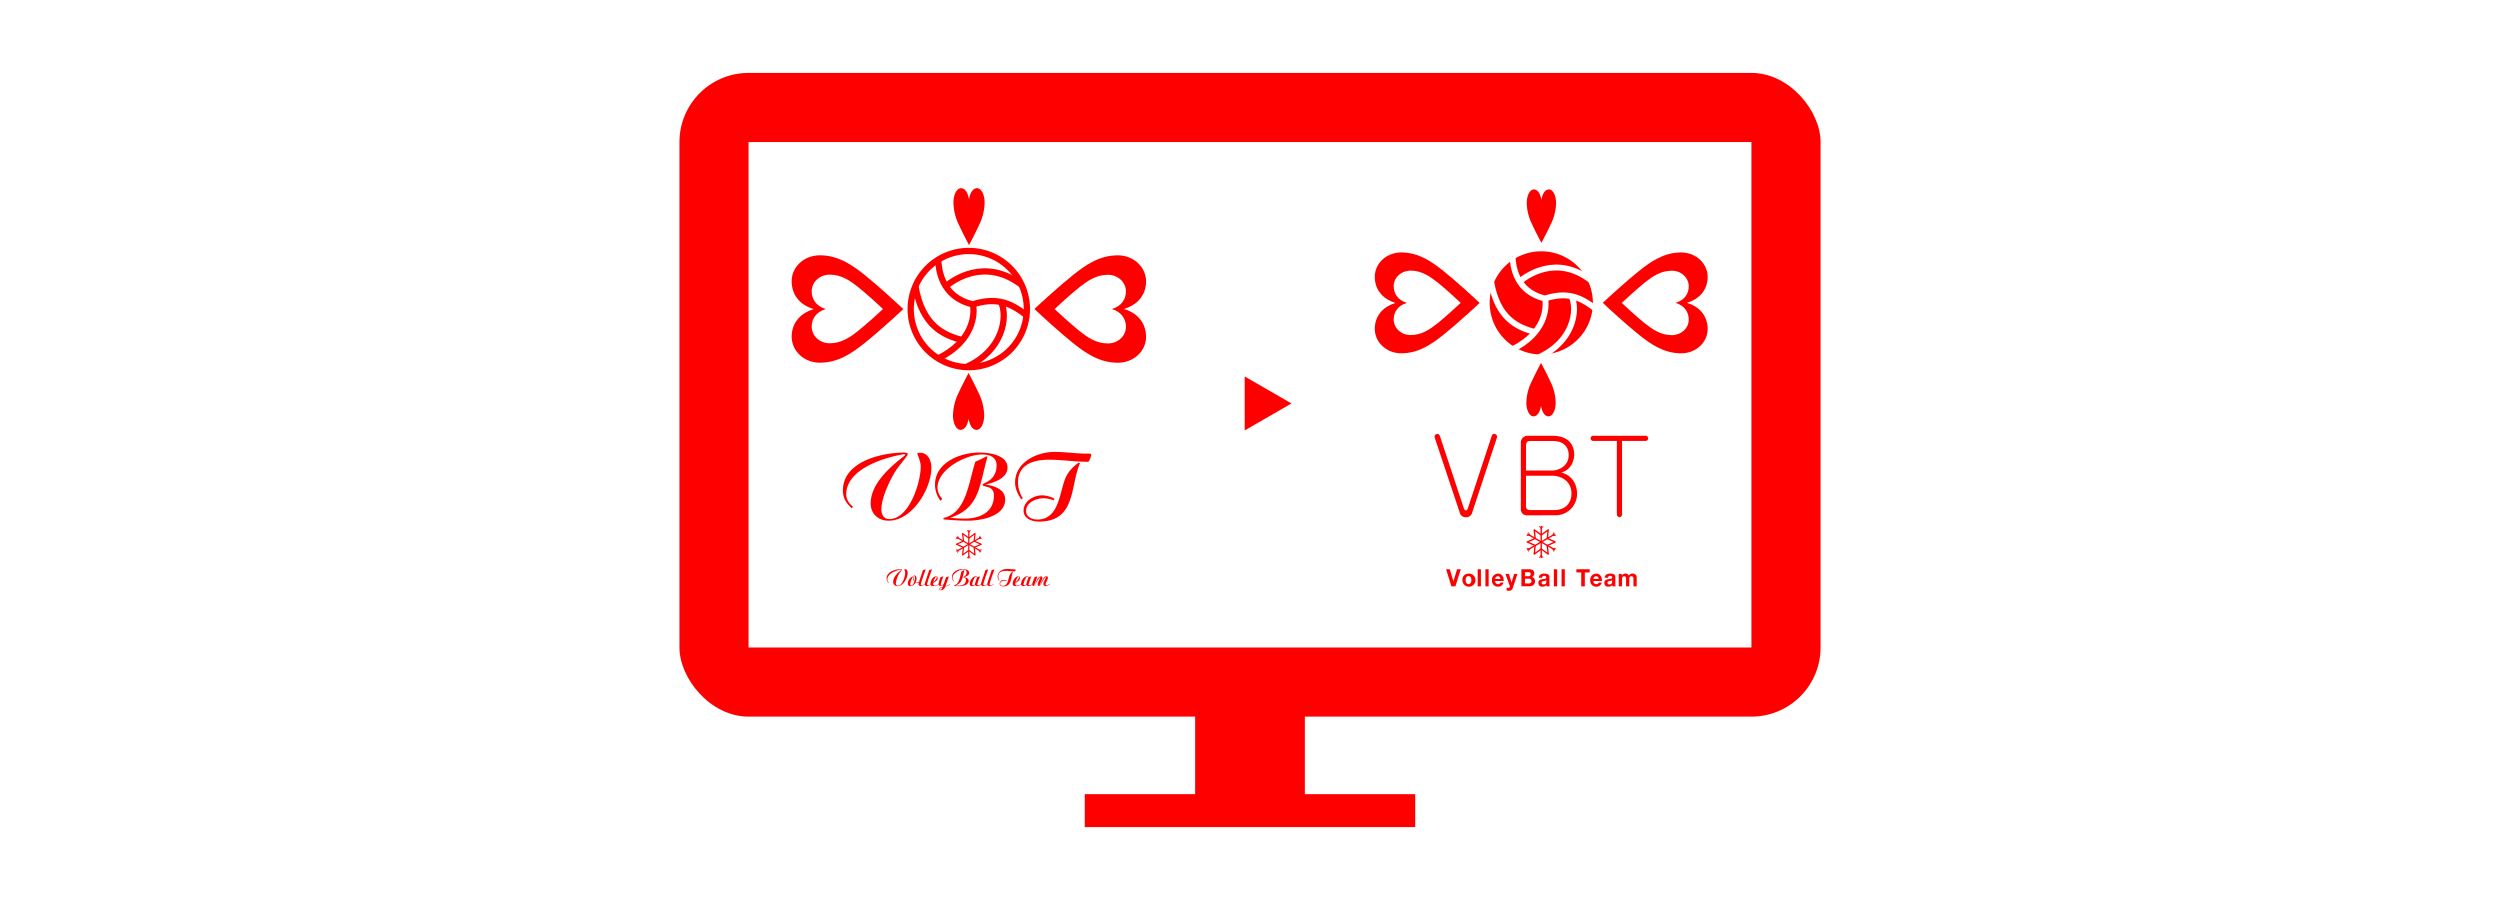 <svg id="レイヤー_1" data-name="レイヤー 1" xmlns="http://www.w3.org/2000/svg" viewBox="0 0 1200 432"><rect x="0" y="0" width="1200" height="432" fill="#333333" stroke="none"/><defs><style>.cls-1,.cls-3{fill:#fff;}.cls-2,.cls-8{fill:red;}.cls-3,.cls-4,.cls-5,.cls-6,.cls-7{stroke:red;}.cls-3,.cls-8{stroke-miterlimit:10;}.cls-3{stroke-width:3.01px;}.cls-4,.cls-5,.cls-6,.cls-7{fill:none;stroke-linecap:round;stroke-linejoin:round;}.cls-4{stroke-width:0.58px;}.cls-5{stroke-width:0.32px;}.cls-6{stroke-width:0.66px;}.cls-7{stroke-width:0.37px;}.cls-8{stroke:#fff;stroke-width:2.83px;}</style></defs><title>artisan-t_design_5_template_workflow_3</title><rect class="cls-1" x="384" y="-384" width="432" height="1200" transform="translate(816 -384) rotate(90)"/><rect class="cls-2" x="326.14" y="35" width="547.73" height="308.98" rx="33.18" ry="33.18"/><rect class="cls-1" x="359.31" y="68.18" width="481.38" height="242.62"/><rect class="cls-2" x="573.67" y="326.42" width="52.66" height="63.2"/><rect class="cls-2" x="520.69" y="381.2" width="158.61" height="15.8"/><polygon class="cls-2" points="597.45 180.7 619.88 193.66 597.45 206.61 597.45 180.7"/><path class="cls-2" d="M465.12,95.66c.62-3.6,2.15-5.33,3.86-5.33,2.06,0,3.63,3.12,3.63,6.9a25.27,25.27,0,0,1-2.76,11c-1.35,3-4,8.12-4.73,9.38h0c-.69-1.26-3.36-6.42-4.7-9.38a25.13,25.13,0,0,1-2.77-11c0-3.84,1.62-6.9,3.64-6.9,1.7,0,3.21,1.73,3.83,5.33Z"/><path class="cls-2" d="M464.93,201c-.62,3.61-2.15,5.34-3.86,5.34-2.06,0-3.63-3.13-3.63-6.9a25.27,25.27,0,0,1,2.76-11c1.35-3,4-8.13,4.73-9.38h0c.69,1.25,3.36,6.42,4.71,9.38a25.27,25.27,0,0,1,2.77,11c0,3.84-1.63,6.9-3.65,6.9-1.7,0-3.21-1.73-3.83-5.34Z"/><path class="cls-2" d="M539.64,148.37c7.07,2.12,10.47,7.39,10.47,13.29,0,7.07-6.13,12.46-13.53,12.46-8.94,0-15.53-4.69-21.6-9.5-5.8-4.62-15.93-13.87-18.39-16.25v-.12c2.46-2.38,12.59-11.56,18.39-16.18,6.07-4.82,12.66-9.51,21.6-9.51,7.53,0,13.53,5.59,13.53,12.52,0,5.85-3.4,11-10.47,13.17Z"/><path class="cls-1" d="M533.76,148.36c4.52,1.36,6.69,4.72,6.69,8.49,0,4.52-3.92,8-8.65,8-5.71,0-9.92-3-13.8-6.08-3.7-3-10.18-8.86-11.75-10.38v-.08c1.57-1.52,8-7.39,11.75-10.34,3.88-3.07,8.09-6.07,13.8-6.07,4.81,0,8.65,3.57,8.65,8,0,3.73-2.17,7.06-6.69,8.41Z"/><path class="cls-2" d="M390.41,148.31C383.35,146.19,380,140.93,380,135c0-7.06,6.13-12.46,13.52-12.46,8.94,0,15.53,4.69,21.6,9.51,5.8,4.62,15.93,13.87,18.4,16.24v.13c-2.47,2.37-12.6,11.56-18.4,16.18-6.07,4.81-12.66,9.5-21.6,9.5-7.53,0-13.52-5.58-13.52-12.52,0-5.84,3.4-11,10.46-13.16Z"/><path class="cls-1" d="M396.29,148.32c-4.51-1.35-6.68-4.72-6.68-8.49,0-4.51,3.91-8,8.64-8,5.71,0,9.93,3,13.8,6.07,3.71,3,10.18,8.86,11.76,10.38v.09c-1.58,1.51-8.05,7.38-11.76,10.33-3.87,3.08-8.09,6.08-13.8,6.08-4.81,0-8.64-3.57-8.64-8,0-3.74,2.17-7.06,6.68-8.41Z"/><path class="cls-3" d="M492.9,148.34A27.88,27.88,0,1,1,465,120.47,27.87,27.87,0,0,1,492.9,148.34Z"/><path class="cls-3" d="M467,146.09c1,4.51.35,17.68-16.78,26"/><path class="cls-3" d="M480.51,145c3.41,7.14.86,23.37-16.78,31.2"/><path class="cls-3" d="M461.84,163.27c-8.68-2.37-19.13-6.59-22.44-25.85"/><path class="cls-3" d="M450.31,124.63c.28,4.28,1.23,17.9,16.62,21.46,9.94-3.09,17.06-1.84,25.86,5.35"/><path class="cls-3" d="M454.28,137.15c3.08-2.48,18.29-13.83,36-.51"/><path class="cls-2" d="M430.79,281.36a2,2,0,0,1-2.06-2.08c0-2.31,2.17-4.32,3.77-5.63a.61.61,0,0,0,.19-.2l-.14-.06c-2.25.38-6.61,1.78-6.61,4.81a1.9,1.9,0,0,0,.77,1.49l-.14.18a2.76,2.76,0,0,1-1-2.14c0-3.46,4.41-4.54,7-4.54a.59.59,0,0,1,.43.17c-.12.34-1,1.44-1.32,1.89A11.38,11.38,0,0,0,430,280c0,.6.28,1.13.91,1.13,2.27,0,3.58-4.38,3.58-6.31a6.41,6.41,0,0,0-.4-1.53c0-.06.27-.1.31-.1.92,0,1.3.94,1.3,1.78C435.65,277.53,433.47,281.36,430.79,281.36Z"/><path class="cls-2" d="M440.18,279.76a2,2,0,0,1-.73-.15,2.87,2.87,0,0,1-2.38,1.73,1.17,1.17,0,0,1-1.31-1.22,3.81,3.81,0,0,1,2.45-3.45l.09.08a1.51,1.51,0,0,1-.09.18,7.18,7.18,0,0,0-1.28,3.44c0,.31.11.71.48.71.72,0,1.27-1.26,1.5-1.86a2.57,2.57,0,0,1-.65-1.68c0-.47.18-1.34.77-1.34s.92.88.92,1.45a4.12,4.12,0,0,1-.43,1.76.87.87,0,0,0,.5.13,2.5,2.5,0,0,0,1.11-.33v.37A2.86,2.86,0,0,1,440.18,279.76Zm-1.34-3.29c-.28,0-.32.64-.32.84a2.89,2.89,0,0,0,.48,1.61,6.36,6.36,0,0,0,.19-1.5C439.19,277.2,439.14,276.47,438.84,276.47Z"/><path class="cls-2" d="M442,280.55a.47.47,0,0,0,.5.45,2.69,2.69,0,0,0,1.43-.68l.13.15a3.62,3.62,0,0,1-2.08.85,1,1,0,0,1-1.08-.94,3.2,3.2,0,0,1,.18-.92l1.94-5.82,1.34-.36C443.92,274.45,442,279.64,442,280.55Z"/><path class="cls-2" d="M445,280.55a.47.47,0,0,0,.5.45,2.75,2.75,0,0,0,1.44-.68l.12.15a3.62,3.62,0,0,1-2.08.85,1,1,0,0,1-1.08-.94,3.2,3.2,0,0,1,.18-.92l1.95-5.82,1.33-.36C446.93,274.45,445,279.64,445,280.55Z"/><path class="cls-2" d="M448.11,281.33c-.76,0-1.47-.17-1.47-1.14,0-1.43,1.17-3.56,2.68-3.56a.74.74,0,0,1,.79.76c0,1.21-1.28,2-2.19,2.44a3.42,3.42,0,0,0,0,.46c0,.51.24.79.74.79a3.1,3.1,0,0,0,1.86-.74l.1.15A3.64,3.64,0,0,1,448.11,281.33Zm1.3-4.53c-.61,0-1.3,2.21-1.43,2.78.5-.49,1.67-1.78,1.67-2.51C449.65,276.92,449.58,276.8,449.41,276.8Z"/><path class="cls-2" d="M453.71,281.58a2.31,2.31,0,0,1-2.15,1.75.62.62,0,0,1-.65-.55c0-.75,1-1,1.55-1.07l.3-.92a2.65,2.65,0,0,1-1.3.43.93.93,0,0,1-1-.87,13.46,13.46,0,0,1,1.06-3.35l1.34-.37a20.58,20.58,0,0,0-1.29,3.91l.11.27a.55.55,0,0,0,.29.11,1.72,1.72,0,0,0,1-.58l1.15-3.3,1.33-.38-1.61,4.68a6.21,6.21,0,0,0,2.1-1l.1.18A7.12,7.12,0,0,1,453.71,281.58Zm-2.54,1.2a.34.34,0,0,0,.35.33c.5,0,.7-.8.87-1.2C452,282,451.17,282.3,451.17,282.78Z"/><path class="cls-2" d="M462.69,277c.95.16,2.25.55,2.25,1.8,0,2-2.78,2.54-4.22,2.54-.93,0-1.88-.07-2.81-.15V281c2.62-.58,2.87-4.29,3.63-6.74a12.58,12.58,0,0,0,1.27-.64l.12.05c-1,3.43-.86,6.17-4.25,7.31a12,12,0,0,0,1.59.11c1.68,0,3.39-.68,3.39-2.77,0-1.25-1.1-.91-1.32-1.29.15-.27,1.62-.48,1.62-2.34,0-1-.83-1.29-1.64-1.29-1.87,0-5.09,1.76-5.09,4a2.09,2.09,0,0,0,.55,1.32l-.22.23a3.42,3.42,0,0,1-.62-1.91c0-2.72,2.92-3.88,5.09-3.88,1.05,0,3.18.3,3.18,1.81C465.21,276.27,463.65,276.83,462.69,277Z"/><path class="cls-2" d="M469.13,281.31a1.25,1.25,0,0,1-1.06-.5,2.7,2.7,0,0,1-1.43.51,1,1,0,0,1-1.16-1.11c0-1.44,1.38-3.58,2.85-3.58a1.19,1.19,0,0,1,.83.36l1.25-.32a27.25,27.25,0,0,0-1.33,3.87c0,.3.18.42.47.42a2.36,2.36,0,0,0,1.35-.64l.11.15A2.86,2.86,0,0,1,469.13,281.31Zm-.71-4.43a.69.69,0,0,0-.52.26,9.66,9.66,0,0,0-1.26,3.3.47.47,0,0,0,.47.51,1.75,1.75,0,0,0,.87-.35,2.4,2.4,0,0,1,0-.24,16.8,16.8,0,0,1,1.08-3.19A.82.82,0,0,0,468.42,276.88Z"/><path class="cls-2" d="M472,280.55a.47.47,0,0,0,.5.45,2.75,2.75,0,0,0,1.44-.68l.12.15a3.62,3.62,0,0,1-2.08.85,1,1,0,0,1-1.08-.94,3.2,3.2,0,0,1,.18-.92l1.94-5.82,1.34-.36C473.93,274.45,472,279.64,472,280.55Z"/><path class="cls-2" d="M475,280.55a.47.47,0,0,0,.5.45,2.75,2.75,0,0,0,1.44-.68l.12.15a3.62,3.62,0,0,1-2.08.85,1,1,0,0,1-1.08-.94,3.2,3.2,0,0,1,.18-.92l1.95-5.82,1.33-.36C476.94,274.45,475,279.64,475,280.55Z"/><path class="cls-2" d="M487.25,274.27l-.15,0c-1.47,0-2.92-.26-4.38-.26-1.74,0-3.54.55-3.54,2.74a3.74,3.74,0,0,0,.55,1.89l-.17.13a3.79,3.79,0,0,1-.71-2c0-2.46,2.51-3.68,4.52-3.68,1.35,0,2.68.26,4,.2l.14.12A3,3,0,0,1,487.25,274.27Zm-5.67,7.2c-.78,0-1.76-.33-1.76-1.31a2,2,0,0,1,2.1-1.83,2.91,2.91,0,0,1,1.41.4l-.07.2a3,3,0,0,0-1.17-.25c-.82,0-2,.49-2,1.51,0,.74.7,1,1.29,1,2.45,0,2.51-3.18,3.17-4.91a4.6,4.6,0,0,1,1.54-1.92l.14.09C485.11,277.19,485.81,281.47,481.58,281.47Z"/><path class="cls-2" d="M487.56,281.33c-.76,0-1.47-.17-1.47-1.14,0-1.43,1.17-3.56,2.69-3.56a.74.74,0,0,1,.78.76c0,1.21-1.28,2-2.19,2.44a3.44,3.44,0,0,0,0,.46c0,.51.23.79.73.79a3.13,3.13,0,0,0,1.87-.74l.1.15A3.68,3.68,0,0,1,487.56,281.33Zm1.31-4.53c-.62,0-1.31,2.21-1.44,2.78.5-.49,1.67-1.78,1.67-2.51C489.1,276.92,489,276.8,488.87,276.8Z"/><path class="cls-2" d="M493.78,281.31a1.24,1.24,0,0,1-1.06-.5,2.7,2.7,0,0,1-1.43.51,1,1,0,0,1-1.17-1.11c0-1.44,1.39-3.58,2.86-3.58a1.19,1.19,0,0,1,.83.36l1.25-.32a27.25,27.25,0,0,0-1.33,3.87c0,.3.18.42.46.42a2.31,2.31,0,0,0,1.35-.64l.12.15A2.86,2.86,0,0,1,493.78,281.31Zm-.71-4.43a.69.69,0,0,0-.52.26,9.66,9.66,0,0,0-1.26,3.3.47.47,0,0,0,.46.51,1.78,1.78,0,0,0,.88-.35,2.4,2.4,0,0,1,0-.24,16.8,16.8,0,0,1,1.08-3.19A.82.82,0,0,0,493.07,276.88Z"/><path class="cls-2" d="M501.9,281.31a1,1,0,0,1-1.07-1c0-1.2,1.07-2.3,1.2-3.43l0,0c-1.23.64-2.49,4.38-3.2,4.38a.77.77,0,0,1-.72-.82c0-.84,1.25-3,1.25-3.51l0,0c-1.18.84-2.61,4.35-3.18,4.35a.7.7,0,0,1-.69-.72c0-1.13.8-2.55,1.15-3.54l1.35-.37c-.21.57-1.52,4.05-1.58,4.39l0,.05c.79-.88,1.46-4.42,3.3-4.42a.63.63,0,0,1,.64.62c0,.87-1.21,2.82-1.36,3.77l0,0c.84-.91,1.53-4.43,3.34-4.43a.61.61,0,0,1,.66.61c0,1.1-1.1,2.18-1.1,3.28,0,.31.2.42.47.42a2.85,2.85,0,0,0,1.45-.67l.11.15A3.6,3.6,0,0,1,501.9,281.31Z"/><path class="cls-2" d="M426.59,249.93c-5,0-8.66-3.22-8.66-8.33,0-9.29,9.14-17.34,15.86-22.55a3.08,3.08,0,0,0,.81-.8L434,218c-9.47,1.52-27.8,7.11-27.8,19.23,0,2.6,1.28,4.36,3.22,6l-.57.75c-2.65-2.5-4.26-4.78-4.26-8.57,0-13.87,18.57-18.18,29.41-18.18a2.59,2.59,0,0,1,1.85.66c-.52,1.37-4.41,5.78-5.59,7.58-3.08,4.78-7.2,13.4-7.2,19.13,0,2.42,1.19,4.55,3.84,4.55,9.56,0,15.06-17.57,15.06-25.29,0-2.32-1.66-5.78-1.66-6.11s1.14-.43,1.28-.43c3.88,0,5.49,3.79,5.49,7.15C447.05,234.59,437.87,249.93,426.59,249.93Z"/><path class="cls-2" d="M473,232.55c4,.62,9.48,2.18,9.48,7.2,0,8.15-11.7,10.18-17.76,10.18-3.94,0-7.91-.28-11.85-.61v-.71c11-2.32,12.08-17.2,15.3-27,1.8-.76,3.6-1.61,5.35-2.56l.48.19c-4,13.74-3.6,24.72-17.9,29.27a52.16,52.16,0,0,0,6.72.43c7.06,0,14.26-2.7,14.26-11.08,0-5-4.64-3.65-5.54-5.17.61-1.09,6.82-1.94,6.82-9.38,0-4-3.51-5.16-6.92-5.16-7.86,0-21.45,7.06-21.45,16a8.25,8.25,0,0,0,2.32,5.31l-.9.9a13.13,13.13,0,0,1-2.61-7.63c0-10.89,12.27-15.53,21.41-15.53,4.45,0,13.4,1.18,13.4,7.24C483.61,229.52,477,231.79,473,232.55Z"/><path class="cls-2" d="M522.64,221.52l-.62.14c-6.21,0-12.31-1-18.47-1-7.34,0-14.92,2.17-14.92,10.94a14.5,14.5,0,0,0,2.32,7.57l-.71.53c-1.66-2.47-3-5.07-3-8.06,0-9.85,10.57-14.73,19-14.73,5.69,0,11.28,1,17,.81l.62.47A13.7,13.7,0,0,1,522.64,221.52Zm-23.88,28.84c-3.31,0-7.43-1.33-7.43-5.26,0-4.5,4.78-7.34,8.86-7.34a12.86,12.86,0,0,1,5.92,1.61l-.29.81a13.34,13.34,0,0,0-4.92-1c-3.46,0-8.39,1.94-8.39,6.06,0,2.94,2.94,4.13,5.45,4.13,10.32,0,10.56-12.75,13.36-19.66,1.32-3.32,3.69-5.59,6.48-7.72l.57.38C513.64,233.21,516.57,250.36,498.76,250.36Z"/><polygon class="cls-4" points="459.09 261.24 462.45 259.75 462.06 256.1 465.03 258.27 468 256.1 467.6 259.75 470.96 261.24 467.6 262.72 468 266.38 465.03 264.21 462.06 266.38 462.45 262.72 459.09 261.24"/><line class="cls-4" x1="465.03" y1="254.62" x2="465.03" y2="267.86"/><polyline class="cls-5" points="465.76 254.62 465.03 255.57 464.29 254.62"/><polyline class="cls-5" points="464.29 267.86 465.03 266.9 465.76 267.86"/><line class="cls-4" x1="459.29" y1="257.93" x2="470.76" y2="264.55"/><polyline class="cls-5" points="459.66 257.29 460.12 258.4 458.92 258.57"/><polyline class="cls-5" points="470.39 265.19 469.93 264.07 471.13 263.91"/><line class="cls-4" x1="459.29" y1="264.55" x2="470.76" y2="257.93"/><polyline class="cls-5" points="458.92 263.91 460.12 264.07 459.66 265.19"/><polyline class="cls-5" points="471.13 258.57 469.93 258.4 470.39 257.29"/><path class="cls-2" d="M698.6,281.45h-1.93l-2.54-8.21h1.77l1.74,5.77h0l1.76-5.77h1.77Z"/><path class="cls-2" d="M704.87,275.34a3.14,3.14,0,1,1-2.91,3.14A2.86,2.86,0,0,1,704.87,275.34Zm0,5c1.06,0,1.38-.95,1.38-1.9s-.32-1.91-1.38-1.91-1.36,1-1.36,1.91S703.82,280.38,704.87,280.38Z"/><path class="cls-2" d="M709.29,273.24h1.55v8.21h-1.55Z"/><path class="cls-2" d="M713,273.24h1.55v8.21H713Z"/><path class="cls-2" d="M717.69,278.88c0,1,.53,1.5,1.39,1.5a1.27,1.27,0,0,0,1.22-.77h1.37a2.56,2.56,0,0,1-2.65,2,2.84,2.84,0,0,1-2.88-3.13,2.92,2.92,0,0,1,2.88-3.14c1.93,0,2.86,1.71,2.75,3.54Zm2.52-1c-.14-.83-.48-1.27-1.23-1.27a1.26,1.26,0,0,0-1.29,1.27Z"/><path class="cls-2" d="M726.13,282.2a1.78,1.78,0,0,1-2,1.35c-.31,0-.63,0-.95-.06v-1.35a6.84,6.84,0,0,0,.91.06.78.78,0,0,0,.53-1.12l-2-5.58h1.66l1.27,4.08h0l1.23-4.08h1.61Z"/><path class="cls-2" d="M730.27,273.24h3.67c1.49,0,2.49.5,2.49,2a1.81,1.81,0,0,1-1.06,1.72,2,2,0,0,1,1.43,2.08c0,1.67-1.34,2.38-2.75,2.38h-3.78Zm1.71,3.32h1.74a.92.92,0,0,0,1-1c0-.78-.57-.94-1.18-.94H732Zm0,3.49h1.84c.68,0,1.27-.23,1.27-1.08a1.09,1.09,0,0,0-1.24-1.18H732Z"/><path class="cls-2" d="M738.61,277.33c.09-1.53,1.39-2,2.65-2s2.48.27,2.48,1.69v3.1a3.2,3.2,0,0,0,.2,1.32h-1.57a2.21,2.21,0,0,1-.11-.57,2.52,2.52,0,0,1-1.9.73,1.72,1.72,0,0,1-1.93-1.78c0-1.35,1-1.67,1.93-1.81s1.83-.11,1.83-.78-.46-.8-1-.8a.89.89,0,0,0-1,.89Zm3.58,1.21c-.26.24-.81.25-1.29.35s-.91.27-.91.87.44.76,1,.76a1.19,1.19,0,0,0,1.25-1.37Z"/><path class="cls-2" d="M745.86,273.24h1.56v8.21h-1.56Z"/><path class="cls-2" d="M749.56,273.24h1.55v8.21h-1.55Z"/><path class="cls-2" d="M759,274.76h-2.34v-1.52h6.39v1.52h-2.33v6.69H759Z"/><path class="cls-2" d="M764.86,278.88c0,1,.52,1.5,1.39,1.5a1.27,1.27,0,0,0,1.22-.77h1.36a2.55,2.55,0,0,1-2.64,2,2.84,2.84,0,0,1-2.88-3.13,2.92,2.92,0,0,1,2.88-3.14c1.92,0,2.85,1.71,2.74,3.54Zm2.52-1c-.14-.83-.48-1.27-1.23-1.27a1.25,1.25,0,0,0-1.29,1.27Z"/><path class="cls-2" d="M770.22,277.33c.09-1.53,1.39-2,2.66-2s2.48.27,2.48,1.69v3.1a3,3,0,0,0,.2,1.32H774a2.74,2.74,0,0,1-.11-.57,2.51,2.51,0,0,1-1.9.73,1.71,1.71,0,0,1-1.92-1.78c0-1.35,1-1.67,1.92-1.81s1.84-.11,1.84-.78-.46-.8-1-.8a.89.89,0,0,0-1,.89Zm3.59,1.21a3.14,3.14,0,0,1-1.29.35c-.48.1-.92.27-.92.87s.45.76.95.76a1.2,1.2,0,0,0,1.26-1.37Z"/><path class="cls-2" d="M777,275.5h1.47v.81h0a2,2,0,0,1,1.72-1,1.66,1.66,0,0,1,1.65,1,2,2,0,0,1,1.71-1,1.87,1.87,0,0,1,2.06,2.13v4h-1.55v-3.37c0-.79-.06-1.45-1-1.45s-1,.76-1,1.51v3.31h-1.55v-3.33c0-.69,0-1.49-.94-1.49-.3,0-1,.21-1,1.37v3.45H777Z"/><path class="cls-2" d="M706.66,246a2.94,2.94,0,0,1-3,2.28,2.87,2.87,0,0,1-3-2.28L688.7,210.19a1.74,1.74,0,0,1-.09-.54A1.32,1.32,0,0,1,690,208.3c.69,0,1.05.72,1.15,1L702.65,244c.14.34.42,1,1,1s.78-.68.92-1L716,209.31c.37-1.06,1.06-1.06,1.24-1.06a1.41,1.41,0,0,1,1.34,1.35,2.15,2.15,0,0,1-.09.59Z"/><path class="cls-2" d="M733.13,247.36A2.88,2.88,0,0,1,730,244.3V212.56a3.23,3.23,0,0,1,3.22-3.39h11.89c8.7,0,10.5,5.38,10.5,9.06,0,2.13-1,7.22-6.22,8.58,7,1.79,7.6,8.33,7.6,10a10.3,10.3,0,0,1-10,10.52Zm12.34-21.52c1.66,0,7.51-1.5,7.51-7.42,0-3.34-1.93-6.73-7.51-6.73H734.33c-1.29,0-1.84.87-1.84,2.18v12Zm-13,17.06a1.72,1.72,0,0,0,1.66,1.94h11.78c6,0,8.39-3.88,8.39-7.9,0-6.55-5.71-8.58-8.94-8.58H732.49Z"/><path class="cls-2" d="M778.58,246.92a1.28,1.28,0,0,1-1.29,1.31c-.88,0-1.2-1-1.2-1.31V211.64H764.62a1.24,1.24,0,0,1,0-2.47H790a1.17,1.17,0,0,1,1.1,1.26,1.19,1.19,0,0,1-1.1,1.21H778.58Z"/><polygon class="cls-6" points="733.08 260.15 736.88 258.47 736.43 254.34 739.78 256.79 743.14 254.34 742.69 258.47 746.49 260.15 742.69 261.83 743.14 265.96 739.78 263.5 736.43 265.96 736.88 261.83 733.08 260.15"/><line class="cls-6" x1="739.78" y1="252.67" x2="739.78" y2="267.63"/><polyline class="cls-7" points="740.62 252.67 739.78 253.75 738.95 252.67"/><polyline class="cls-7" points="738.95 267.63 739.78 266.55 740.62 267.63"/><line class="cls-6" x1="733.3" y1="256.41" x2="746.26" y2="263.89"/><polyline class="cls-7" points="733.72 255.68 734.24 256.95 732.89 257.13"/><polyline class="cls-7" points="745.85 264.61 745.33 263.35 746.68 263.17"/><line class="cls-6" x1="733.3" y1="263.89" x2="746.26" y2="256.41"/><polyline class="cls-7" points="732.89 263.17 734.24 263.35 733.72 264.61"/><polyline class="cls-7" points="746.68 257.13 745.33 256.95 745.85 255.68"/><path class="cls-2" d="M739.87,95.93c.58-3.39,2-5,3.63-5,1.93,0,3.41,2.94,3.41,6.48a23.62,23.62,0,0,1-2.6,10.34c-1.26,2.78-3.79,7.63-4.44,8.81h0c-.65-1.18-3.16-6-4.42-8.81a23.62,23.62,0,0,1-2.6-10.34c0-3.6,1.52-6.48,3.42-6.48,1.6,0,3,1.63,3.6,5Z"/><path class="cls-2" d="M739.7,194.85c-.58,3.38-2,5-3.63,5-1.93,0-3.41-2.94-3.41-6.48a23.62,23.62,0,0,1,2.6-10.34c1.26-2.78,3.79-7.63,4.44-8.81h0c.65,1.18,3.16,6,4.42,8.81a23.62,23.62,0,0,1,2.6,10.34c0,3.6-1.53,6.48-3.43,6.48-1.59,0-3-1.63-3.59-5Z"/><path class="cls-2" d="M809.84,145.41c6.63,2,9.83,6.94,9.83,12.48,0,6.63-5.76,11.7-12.71,11.7-8.38,0-14.58-4.4-20.27-8.92-5.45-4.34-15-13-17.27-15.26v-.12c2.31-2.23,11.82-10.85,17.27-15.19,5.69-4.52,11.89-8.92,20.27-8.92,7.07,0,12.71,5.25,12.71,11.76,0,5.48-3.2,10.36-9.83,12.35Z"/><path class="cls-1" d="M804.32,145.4c4.24,1.27,6.28,4.43,6.28,8,0,4.24-3.68,7.47-8.12,7.47-5.36,0-9.32-2.81-13-5.7-3.48-2.77-9.55-8.32-11-9.75v-.07c1.49-1.43,7.56-6.94,11-9.71,3.64-2.89,7.6-5.7,13-5.7,4.52,0,8.12,3.35,8.12,7.51,0,3.5-2,6.63-6.28,7.9Z"/><path class="cls-2" d="M669.73,145.36c-6.64-2-9.83-6.94-9.83-12.48,0-6.63,5.76-11.7,12.7-11.7,8.39,0,14.59,4.4,20.28,8.92,5.45,4.34,15,13,17.27,15.26v.12c-2.31,2.23-11.82,10.85-17.27,15.19-5.69,4.52-11.89,8.92-20.28,8.92-7.07,0-12.7-5.25-12.7-11.76,0-5.48,3.19-10.37,9.83-12.35Z"/><path class="cls-1" d="M675.25,145.37c-4.24-1.28-6.28-4.43-6.28-8,0-4.24,3.68-7.47,8.12-7.47,5.36,0,9.32,2.81,13,5.7,3.48,2.77,9.55,8.32,11,9.75v.07c-1.48,1.43-7.55,6.94-11,9.71-3.64,2.89-7.6,5.7-13,5.7-4.52,0-8.12-3.35-8.12-7.51,0-3.5,2-6.63,6.28-7.9Z"/><path class="cls-8" d="M766,145.38a26.18,26.18,0,1,1-26.18-26.17A26.18,26.18,0,0,1,766,145.38Z"/><path class="cls-8" d="M741.62,143.27c.91,4.23.32,16.6-15.76,24.43"/><path class="cls-8" d="M754.33,142.21c3.19,6.7.8,21.94-15.77,29.29"/><path class="cls-8" d="M736.8,159.4c-8.15-2.23-18-6.19-21.07-24.27"/><path class="cls-8" d="M726,123.12c.26,4,1.16,16.81,15.6,20.15,9.33-2.9,16-1.73,24.28,5"/><path class="cls-8" d="M729.69,134.87c2.9-2.32,17.18-13,33.78-.47"/></svg>